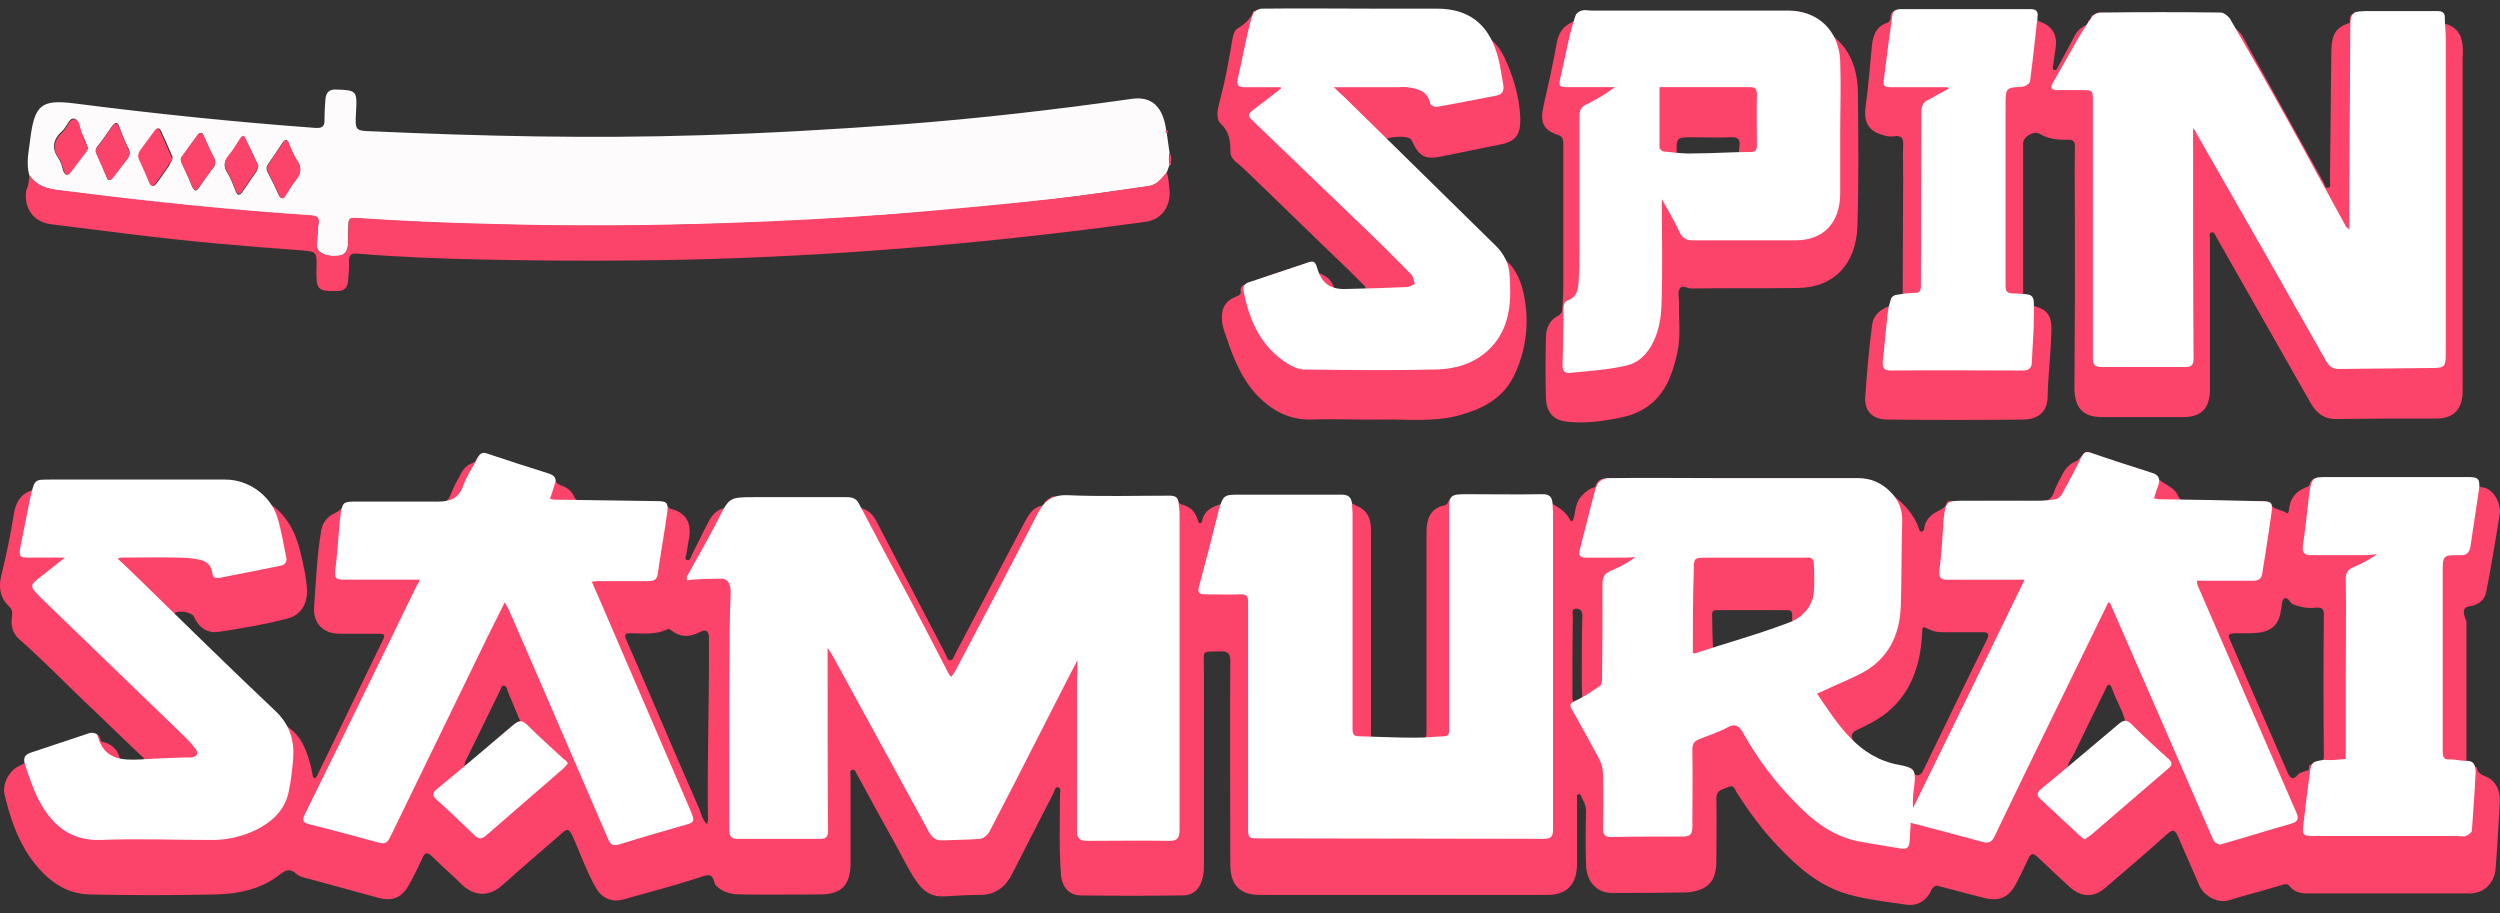 <svg width="52" height="19" viewBox="0 0 52 19" fill="none" xmlns="http://www.w3.org/2000/svg">
<rect x="0" y="0" width="52" height="19" fill="#333333" stroke="none"/>
<g id="Group">
<path id="Vector" d="M24.268 2.762C24.288 2.905 24.308 3.048 24.327 3.181C24.308 3.262 24.308 3.344 24.327 3.426C24.308 3.477 24.288 3.528 24.268 3.589C24.171 3.712 24.063 3.845 23.897 3.875C23.251 3.967 22.595 4.059 21.949 4.141C20.843 4.263 19.737 4.376 18.631 4.457C17.437 4.549 16.233 4.621 15.039 4.651C13.502 4.702 11.966 4.713 10.429 4.672C9.411 4.651 8.393 4.611 7.376 4.539C7.278 4.529 7.248 4.57 7.248 4.662C7.248 4.805 7.238 4.948 7.238 5.091C7.238 5.223 7.18 5.305 7.043 5.325C6.808 5.346 6.622 5.274 6.593 5.152C6.583 5.131 6.593 5.111 6.593 5.08C6.602 4.948 6.602 4.805 6.622 4.672C6.641 4.539 6.602 4.498 6.475 4.488C4.782 4.376 3.098 4.202 1.425 3.988C1.131 3.947 0.818 3.947 0.612 3.651C0.534 3.395 0.603 3.13 0.632 2.874C0.72 2.18 0.867 2.068 1.532 2.149C3.206 2.364 4.88 2.537 6.553 2.66C6.69 2.67 6.759 2.639 6.749 2.486C6.749 2.343 6.759 2.2 6.769 2.068C6.778 1.925 6.847 1.853 6.994 1.863C7.415 1.873 7.434 1.894 7.405 2.333C7.385 2.711 7.385 2.721 7.738 2.731C10.018 2.833 12.289 2.885 14.569 2.813C15.959 2.772 17.359 2.691 18.748 2.588C20.354 2.466 21.949 2.282 23.535 2.057C23.955 1.996 24.19 2.211 24.259 2.721C24.249 2.731 24.239 2.752 24.268 2.762ZM4.204 2.772C4.146 2.762 4.126 2.782 4.116 2.803C4.009 2.956 3.901 3.109 3.784 3.262C3.744 3.313 3.764 3.354 3.784 3.405C3.862 3.559 3.93 3.722 3.999 3.885C4.038 3.967 4.077 3.998 4.136 3.906C4.234 3.763 4.322 3.63 4.43 3.497C4.488 3.426 4.488 3.365 4.449 3.283C4.371 3.14 4.312 2.987 4.244 2.844C4.224 2.803 4.214 2.772 4.204 2.772ZM5.947 2.915C5.917 2.915 5.898 2.946 5.878 2.966C5.78 3.119 5.682 3.262 5.575 3.416C5.526 3.487 5.545 3.538 5.575 3.599C5.653 3.742 5.721 3.885 5.79 4.039C5.829 4.131 5.878 4.151 5.937 4.059C6.005 3.957 6.064 3.845 6.142 3.753C6.26 3.62 6.279 3.487 6.172 3.334C6.103 3.232 6.064 3.109 6.005 2.997C5.995 2.956 5.986 2.915 5.947 2.915ZM1.826 3.068C1.787 2.976 1.758 2.874 1.699 2.782C1.64 2.67 1.65 2.476 1.532 2.466C1.435 2.456 1.386 2.65 1.288 2.731C1.112 2.895 1.063 3.068 1.209 3.283C1.258 3.354 1.288 3.446 1.307 3.528C1.346 3.651 1.395 3.661 1.464 3.559C1.562 3.426 1.66 3.303 1.758 3.171C1.797 3.15 1.826 3.119 1.826 3.068ZM3.588 3.293C3.588 3.283 3.588 3.273 3.588 3.262C3.51 3.079 3.431 2.895 3.343 2.711C3.304 2.639 3.265 2.68 3.235 2.721C3.138 2.854 3.04 2.997 2.942 3.119C2.883 3.191 2.883 3.252 2.922 3.334C2.991 3.477 3.059 3.63 3.118 3.783C3.157 3.896 3.206 3.885 3.265 3.804C3.353 3.691 3.431 3.569 3.519 3.446C3.539 3.395 3.578 3.354 3.588 3.293ZM2.276 3.742C2.315 3.742 2.335 3.712 2.355 3.681C2.452 3.559 2.541 3.426 2.638 3.313C2.707 3.232 2.717 3.16 2.658 3.058C2.589 2.925 2.531 2.782 2.482 2.639C2.443 2.527 2.404 2.537 2.335 2.619C2.237 2.762 2.139 2.905 2.032 3.038C1.983 3.099 1.983 3.14 2.012 3.201C2.081 3.344 2.139 3.497 2.208 3.651C2.227 3.691 2.227 3.742 2.276 3.742ZM5.369 3.436C5.281 3.252 5.193 3.058 5.095 2.874C5.066 2.813 5.027 2.854 4.997 2.895C4.919 3.017 4.841 3.14 4.753 3.252C4.655 3.365 4.645 3.467 4.733 3.599C4.801 3.712 4.85 3.845 4.899 3.967C4.938 4.079 4.987 4.069 5.046 3.988C5.144 3.845 5.242 3.702 5.34 3.559C5.35 3.518 5.379 3.487 5.369 3.436Z" fill="#FDFBFC"/>
<path id="Vector_2" d="M0.613 3.641C0.809 3.938 1.122 3.938 1.425 3.978C3.109 4.193 4.792 4.366 6.476 4.479C6.603 4.489 6.652 4.53 6.622 4.663C6.603 4.795 6.603 4.928 6.593 5.071C6.593 5.092 6.593 5.122 6.593 5.143C6.622 5.265 6.808 5.347 7.043 5.316C7.171 5.306 7.229 5.214 7.239 5.081C7.239 4.938 7.249 4.795 7.249 4.652C7.249 4.561 7.278 4.53 7.376 4.53C8.394 4.601 9.412 4.642 10.43 4.663C11.966 4.704 13.503 4.693 15.04 4.642C16.234 4.601 17.438 4.54 18.632 4.448C19.738 4.356 20.844 4.254 21.95 4.132C22.605 4.06 23.251 3.958 23.897 3.866C24.064 3.846 24.162 3.713 24.269 3.58C24.308 3.713 24.318 3.856 24.328 3.999C24.338 4.315 24.142 4.571 23.838 4.612C23.31 4.683 22.782 4.755 22.253 4.816C20.736 5 19.219 5.143 17.702 5.245C16.165 5.347 14.638 5.408 13.102 5.418C12.064 5.429 11.027 5.418 9.989 5.398C9.138 5.378 8.286 5.347 7.435 5.275C7.298 5.265 7.249 5.306 7.259 5.459C7.268 5.592 7.249 5.715 7.239 5.847C7.229 5.98 7.161 6.052 7.024 6.052C6.603 6.062 6.574 6.031 6.583 5.592C6.593 5.224 6.593 5.235 6.231 5.204C5.076 5.122 3.921 5.02 2.766 4.877C2.199 4.806 1.621 4.734 1.053 4.663C0.691 4.612 0.496 4.336 0.545 3.958C0.593 3.866 0.603 3.754 0.613 3.641Z" fill="#FC446A"/>
<path id="Vector_3" d="M24.333 3.44C24.313 3.358 24.313 3.276 24.333 3.194C24.382 3.266 24.353 3.358 24.353 3.43C24.353 3.43 24.353 3.44 24.343 3.44C24.343 3.451 24.333 3.44 24.333 3.44Z" fill="#FC446A"/>
<path id="Vector_4" d="M24.268 2.765C24.238 2.744 24.238 2.724 24.258 2.703C24.308 2.724 24.308 2.744 24.268 2.765Z" fill="#FC446A"/>
<path id="Vector_5" d="M4.205 2.775C4.215 2.775 4.225 2.805 4.244 2.836C4.313 2.989 4.372 3.132 4.45 3.275C4.489 3.357 4.489 3.418 4.43 3.49C4.332 3.622 4.235 3.765 4.137 3.898C4.078 3.99 4.039 3.959 4 3.878C3.931 3.714 3.853 3.561 3.784 3.398C3.765 3.347 3.745 3.306 3.784 3.255C3.892 3.102 4 2.948 4.117 2.795C4.127 2.785 4.146 2.765 4.205 2.775Z" fill="#FC446A"/>
<path id="Vector_6" d="M5.947 2.917C5.996 2.917 6.005 2.957 6.015 2.998C6.064 3.111 6.113 3.233 6.182 3.335C6.289 3.488 6.26 3.621 6.152 3.754C6.074 3.846 6.015 3.958 5.947 4.06C5.888 4.162 5.849 4.142 5.8 4.04C5.731 3.897 5.663 3.744 5.585 3.601C5.555 3.539 5.536 3.478 5.585 3.417C5.682 3.274 5.78 3.121 5.888 2.968C5.898 2.937 5.907 2.917 5.947 2.917Z" fill="#FC446A"/>
<path id="Vector_7" d="M1.825 3.072C1.825 3.134 1.795 3.154 1.776 3.185C1.678 3.317 1.58 3.44 1.482 3.573C1.404 3.675 1.365 3.665 1.325 3.542C1.296 3.46 1.276 3.368 1.228 3.297C1.071 3.082 1.13 2.909 1.306 2.745C1.394 2.664 1.443 2.47 1.551 2.48C1.668 2.49 1.658 2.694 1.717 2.796C1.746 2.878 1.785 2.98 1.825 3.072Z" fill="#FC446A"/>
<path id="Vector_8" d="M3.584 3.294C3.574 3.355 3.526 3.396 3.496 3.447C3.418 3.57 3.33 3.682 3.242 3.805C3.183 3.886 3.144 3.897 3.095 3.784C3.036 3.631 2.968 3.488 2.899 3.335C2.86 3.253 2.87 3.192 2.919 3.12C3.017 2.988 3.114 2.855 3.212 2.722C3.242 2.681 3.291 2.63 3.32 2.712C3.408 2.896 3.486 3.08 3.565 3.263C3.584 3.263 3.584 3.284 3.584 3.294Z" fill="#FC446A"/>
<path id="Vector_9" d="M2.275 3.744C2.226 3.733 2.226 3.693 2.206 3.662C2.138 3.509 2.079 3.366 2.01 3.213C1.981 3.151 1.981 3.1 2.03 3.049C2.138 2.916 2.235 2.773 2.333 2.63C2.392 2.549 2.431 2.539 2.48 2.651C2.539 2.794 2.588 2.937 2.656 3.07C2.705 3.172 2.705 3.243 2.637 3.325C2.539 3.448 2.451 3.57 2.353 3.693C2.333 3.713 2.314 3.744 2.275 3.744Z" fill="#FC446A"/>
<path id="Vector_10" d="M5.368 3.438C5.378 3.489 5.359 3.52 5.339 3.54C5.241 3.683 5.143 3.826 5.045 3.969C4.987 4.051 4.948 4.061 4.899 3.949C4.85 3.826 4.801 3.693 4.732 3.581C4.654 3.448 4.654 3.356 4.752 3.234C4.85 3.121 4.918 2.999 4.997 2.876C5.026 2.836 5.065 2.795 5.094 2.856C5.192 3.06 5.28 3.254 5.368 3.438Z" fill="#FC446A"/>
<g id="Group_2">
<path id="Vector_11" d="M51.37 12.609C51.536 12.588 51.683 12.486 51.713 12.313C51.82 11.771 51.908 11.23 51.996 10.689C52.026 10.485 51.869 10.158 51.634 10.137C51.595 10.137 51.556 10.117 51.546 10.066C51.536 9.933 51.448 9.943 51.36 9.943C50.352 9.943 49.354 9.943 48.346 9.943C48.218 9.943 48.081 9.902 48.033 10.096C48.033 10.117 47.993 10.127 47.964 10.137C47.758 10.219 47.631 10.362 47.612 10.597C47.612 10.638 47.592 10.699 47.553 10.668C47.455 10.597 47.318 10.607 47.25 10.515C47.181 10.423 47.113 10.423 47.025 10.423C46.516 10.423 46.007 10.423 45.498 10.423C45.41 10.423 45.341 10.403 45.302 10.311C45.214 10.096 44.94 10.076 44.832 9.872C44.822 9.861 44.803 9.861 44.783 9.851C44.352 9.708 43.922 9.565 43.491 9.433C43.442 9.412 43.384 9.361 43.335 9.443C43.325 9.453 43.315 9.473 43.305 9.484C43.256 9.514 43.237 9.576 43.178 9.596C43.031 9.647 42.943 9.77 42.875 9.913C42.816 10.025 42.757 10.127 42.718 10.25C42.669 10.382 42.591 10.423 42.454 10.423C41.857 10.413 41.26 10.423 40.663 10.423C40.604 10.423 40.516 10.403 40.496 10.454C40.457 10.587 40.34 10.607 40.242 10.668C40.134 10.74 40.046 10.832 40.026 10.975C40.026 11.005 40.017 11.046 39.978 11.056C39.929 11.067 39.919 11.015 39.909 10.985C39.782 10.627 39.518 10.403 39.234 10.198C39.214 10.178 39.195 10.168 39.175 10.147C39.018 9.994 38.832 9.953 38.627 9.953C36.944 9.953 35.25 9.953 33.567 9.953C33.42 9.953 33.254 9.902 33.185 10.117C33.175 10.137 33.126 10.147 33.097 10.158C32.999 10.209 32.921 10.28 32.852 10.372C32.784 10.485 32.764 10.607 32.745 10.74C32.735 10.791 32.696 10.893 32.657 10.811C32.559 10.627 32.392 10.536 32.226 10.444C32.206 10.341 32.128 10.362 32.06 10.362C31.776 10.362 31.482 10.362 31.198 10.362C30.856 10.362 30.513 10.341 30.18 10.372L30.171 10.362C30.171 10.362 30.161 10.362 30.161 10.372C30.122 10.423 30.112 10.505 30.034 10.515C29.74 10.576 29.671 10.811 29.671 11.077C29.671 12.466 29.671 13.845 29.671 15.233C29.671 15.356 29.632 15.407 29.534 15.428C29.221 15.428 28.918 15.428 28.605 15.428C28.497 15.377 28.517 15.284 28.517 15.193C28.517 13.804 28.517 12.415 28.517 11.036C28.517 10.852 28.477 10.678 28.321 10.576C28.213 10.505 28.076 10.474 27.988 10.362C27.949 10.362 27.919 10.362 27.88 10.362C27.871 10.352 27.851 10.341 27.841 10.341C27.107 10.341 26.363 10.341 25.629 10.341C25.619 10.341 25.6 10.352 25.59 10.362C25.561 10.362 25.522 10.362 25.492 10.362C25.482 10.341 25.473 10.352 25.463 10.362C25.463 10.362 25.463 10.372 25.463 10.382C25.463 10.382 25.473 10.382 25.473 10.393C25.473 10.393 25.463 10.393 25.463 10.382C25.443 10.413 25.424 10.454 25.404 10.485C25.218 10.536 25.042 10.617 25.003 10.842C25.003 10.862 24.983 10.883 24.964 10.883C24.934 10.883 24.925 10.852 24.915 10.822C24.866 10.638 24.748 10.536 24.582 10.495C24.543 10.485 24.514 10.464 24.504 10.423C24.484 10.321 24.425 10.321 24.347 10.321C23.554 10.321 22.771 10.321 21.979 10.331C21.93 10.331 21.881 10.311 21.841 10.362C21.802 10.372 21.773 10.403 21.753 10.433C21.724 10.423 21.724 10.444 21.734 10.464C21.724 10.485 21.704 10.495 21.695 10.515C21.509 10.536 21.421 10.668 21.333 10.822C20.843 11.751 20.354 12.68 19.864 13.61C19.835 13.661 19.825 13.732 19.767 13.732C19.698 13.732 19.698 13.661 19.669 13.61C19.189 12.691 18.71 11.761 18.23 10.842C18.152 10.689 18.034 10.587 17.868 10.556C17.819 10.495 17.809 10.403 17.711 10.393C17.701 10.382 17.701 10.372 17.692 10.372C16.879 10.372 16.077 10.372 15.264 10.372C15.255 10.372 15.255 10.382 15.245 10.393C15.147 10.403 15.127 10.505 15.079 10.566C14.912 10.597 14.814 10.709 14.736 10.852C14.618 11.087 14.501 11.322 14.383 11.557C14.364 11.598 14.354 11.669 14.286 11.649C14.237 11.628 14.266 11.567 14.276 11.526C14.296 11.414 14.315 11.291 14.335 11.179C14.383 10.883 14.266 10.678 14.002 10.597C13.953 10.587 13.904 10.576 13.884 10.525C13.845 10.444 13.787 10.454 13.718 10.454C13.209 10.454 12.71 10.454 12.201 10.454C12.074 10.454 11.986 10.433 11.927 10.301C11.878 10.198 11.78 10.137 11.672 10.096C11.623 10.076 11.575 10.056 11.555 9.994C11.535 9.913 11.467 9.902 11.408 9.882C11.017 9.759 10.635 9.627 10.243 9.504C10.107 9.463 9.969 9.381 9.891 9.586C9.881 9.606 9.842 9.627 9.813 9.637C9.715 9.678 9.637 9.749 9.588 9.851C9.509 9.994 9.431 10.137 9.372 10.29C9.323 10.423 9.245 10.464 9.108 10.464C8.511 10.454 7.914 10.464 7.317 10.464C7.258 10.464 7.17 10.444 7.151 10.495C7.102 10.638 6.965 10.658 6.867 10.73C6.769 10.811 6.7 10.903 6.681 11.036C6.593 11.557 6.573 12.078 6.534 12.609C6.505 12.966 6.72 13.181 7.063 13.181C7.327 13.181 7.581 13.181 7.846 13.181C8.012 13.181 8.022 13.201 7.943 13.354C7.513 14.243 7.082 15.131 6.652 16.02C6.632 16.061 6.612 16.102 6.593 16.142C6.583 16.163 6.563 16.194 6.534 16.183C6.514 16.173 6.505 16.153 6.505 16.132C6.485 16.03 6.466 15.928 6.436 15.836C6.348 15.509 6.201 15.223 5.888 15.06C5.878 15.039 5.869 15.029 5.859 15.009C5.82 14.958 5.78 14.907 5.722 14.886C5.712 14.876 5.702 14.866 5.692 14.856C5.604 14.702 5.487 14.6 5.34 14.508C5.34 14.478 5.33 14.467 5.311 14.478C5.311 14.457 5.301 14.447 5.281 14.447C5.281 14.427 5.271 14.416 5.252 14.416C5.252 14.396 5.242 14.386 5.223 14.386C5.223 14.365 5.213 14.355 5.193 14.355C5.134 14.253 5.056 14.171 4.958 14.12C4.958 14.1 4.949 14.09 4.929 14.09L4.939 14.079L4.929 14.09C4.89 14.018 4.841 13.967 4.772 13.936C4.772 13.926 4.763 13.916 4.753 13.916C4.704 13.814 4.626 13.742 4.528 13.701C4.528 13.671 4.518 13.661 4.498 13.671C4.498 13.64 4.489 13.63 4.459 13.64C4.322 13.456 4.156 13.303 3.97 13.171C3.97 13.13 3.94 13.109 3.901 13.099C3.833 12.987 3.754 12.905 3.637 12.844H3.627C3.627 12.813 3.617 12.782 3.627 12.762C3.696 12.68 3.999 12.731 4.038 12.833C4.146 13.079 4.342 13.181 4.567 13.14C5.046 13.068 5.516 12.987 5.986 12.864C6.26 12.793 6.397 12.558 6.387 12.261C6.368 11.976 6.299 11.69 6.231 11.414C6.123 11.005 5.917 10.658 5.555 10.444C5.34 10.219 5.095 10.045 4.792 10.045C3.5 10.035 2.198 10.045 0.906 10.045C0.808 10.045 0.75 10.076 0.73 10.178C0.476 10.239 0.339 10.393 0.29 10.678C0.221 11.118 0.133 11.547 0.025 11.976C-0.033 12.231 0.006 12.435 0.182 12.609C0.251 12.67 0.26 12.721 0.251 12.813C0.221 12.997 0.251 13.16 0.397 13.293C0.877 13.712 1.308 14.161 1.768 14.6C2.159 14.968 2.541 15.346 2.932 15.713C2.962 15.744 3.011 15.765 2.991 15.826C2.971 15.867 2.923 15.857 2.893 15.857C2.805 15.857 2.707 15.857 2.619 15.857C2.541 15.857 2.502 15.836 2.482 15.744C2.443 15.591 2.335 15.499 2.198 15.448C2.159 15.438 2.1 15.438 2.091 15.387C2.061 15.244 1.983 15.274 1.895 15.305C1.494 15.438 1.092 15.57 0.691 15.713C0.632 15.734 0.564 15.744 0.544 15.805C0.525 15.887 0.466 15.897 0.407 15.928C0.192 16.02 0.045 16.306 0.094 16.52C0.202 16.98 0.348 17.429 0.622 17.828C0.926 18.256 1.308 18.583 1.846 18.604C2.727 18.624 3.617 18.624 4.498 18.604C4.978 18.593 5.438 18.491 5.829 18.185C5.957 18.083 6.045 18.062 6.172 18.185C6.231 18.236 6.329 18.256 6.417 18.277C6.906 18.41 7.395 18.543 7.875 18.675C8.139 18.747 8.345 18.685 8.492 18.43C8.599 18.246 8.697 18.042 8.785 17.848C8.834 17.736 8.883 17.715 8.981 17.807C9.186 18.011 9.402 18.195 9.607 18.399C9.862 18.645 10.175 18.655 10.439 18.42C10.85 18.052 11.271 17.695 11.692 17.327C11.79 17.235 11.829 17.235 11.898 17.368C12.074 17.746 12.201 18.144 12.416 18.502C12.534 18.685 12.729 18.767 12.935 18.716C13.473 18.563 14.002 18.43 14.53 18.256C14.697 18.205 14.814 18.134 14.863 18.369C14.873 18.41 14.912 18.44 14.951 18.471C15.088 18.583 15.264 18.604 15.431 18.604C15.969 18.614 16.517 18.604 17.055 18.604C17.506 18.604 17.692 18.41 17.692 17.94C17.692 17.337 17.692 16.735 17.692 16.142C17.692 16.091 17.662 16.03 17.731 16.01C17.79 15.999 17.799 16.071 17.829 16.112C18.093 16.602 18.357 17.082 18.631 17.572C18.778 17.838 18.905 18.113 19.081 18.359C19.218 18.553 19.395 18.655 19.62 18.645C19.864 18.634 20.109 18.614 20.354 18.614C20.687 18.624 20.912 18.461 21.058 18.165C21.342 17.613 21.626 17.051 21.91 16.5C21.939 16.449 21.939 16.357 22.018 16.377C22.076 16.398 22.047 16.48 22.047 16.53C22.047 17.082 22.027 17.634 22.067 18.175C22.086 18.451 22.233 18.624 22.488 18.624C23.192 18.634 23.897 18.634 24.602 18.624C24.837 18.624 24.974 18.471 25.022 18.226C25.042 18.134 25.042 18.042 25.042 17.96C25.042 16.612 25.042 15.264 25.042 13.916C25.042 13.508 24.974 13.559 25.394 13.548C25.541 13.548 25.59 13.589 25.59 13.753C25.58 15.162 25.59 16.561 25.59 17.971C25.59 18.41 25.786 18.614 26.207 18.614C28.203 18.614 30.19 18.614 32.187 18.614C32.598 18.614 32.803 18.389 32.803 17.96C32.803 17.521 32.803 17.072 32.803 16.633C32.803 16.592 32.784 16.53 32.833 16.52C32.882 16.51 32.892 16.571 32.911 16.612C32.97 16.714 32.999 16.817 32.989 16.929C32.98 17.276 32.98 17.623 32.989 17.96C32.989 18.328 33.205 18.573 33.528 18.573C34.037 18.573 34.536 18.573 35.045 18.563C35.182 18.563 35.319 18.532 35.436 18.471C35.661 18.348 35.7 18.134 35.7 17.899C35.7 17.47 35.71 17.041 35.7 16.612C35.7 16.418 35.847 16.418 35.955 16.367C36.072 16.316 36.082 16.418 36.121 16.48C36.376 16.878 36.65 17.256 36.973 17.593C37.394 18.042 37.854 18.44 38.451 18.604C38.842 18.716 39.253 18.757 39.655 18.818C39.86 18.849 40.066 18.747 40.163 18.532C40.212 18.42 40.271 18.41 40.359 18.44C40.663 18.522 40.956 18.593 41.26 18.675C41.583 18.757 41.788 18.675 41.945 18.359C42.033 18.195 42.111 18.032 42.19 17.858C42.248 17.736 42.297 17.746 42.385 17.828C42.61 18.042 42.826 18.246 43.051 18.451C43.286 18.665 43.55 18.675 43.785 18.471C44.215 18.103 44.646 17.736 45.077 17.348C45.194 17.245 45.243 17.256 45.302 17.399C45.449 17.746 45.605 18.083 45.752 18.43C45.84 18.634 46.134 18.798 46.359 18.726C46.721 18.614 47.093 18.522 47.455 18.41C47.524 18.389 47.582 18.369 47.631 18.44C47.729 18.563 47.866 18.583 48.003 18.583C49.119 18.583 50.245 18.583 51.36 18.583C51.664 18.583 51.879 18.379 51.908 18.073C51.947 17.613 51.967 17.143 51.996 16.684C52.006 16.5 51.957 16.326 51.801 16.204C51.703 16.132 51.546 16.132 51.517 15.969C51.517 15.959 51.478 15.948 51.458 15.948C51.311 15.969 51.302 15.877 51.302 15.765C51.302 14.815 51.302 13.875 51.302 12.925C51.204 12.701 51.243 12.629 51.37 12.609ZM9.695 15.805C9.93 15.325 10.165 14.845 10.4 14.365C10.42 14.325 10.429 14.253 10.488 14.263C10.537 14.274 10.547 14.325 10.557 14.365C10.645 14.58 10.733 14.794 10.821 14.999C10.635 15.101 10.478 15.254 10.322 15.387C10.107 15.57 9.901 15.775 9.666 15.938C9.656 15.887 9.676 15.846 9.695 15.805ZM9.265 16.306C9.206 16.347 9.157 16.398 9.098 16.439C9.157 16.398 9.216 16.347 9.265 16.306ZM14.726 17.062C14.726 17.082 14.716 17.102 14.707 17.143C14.609 17.051 14.589 16.939 14.55 16.837C14.188 16.01 13.835 15.193 13.483 14.365C13.326 14.008 13.18 13.65 13.023 13.303C12.984 13.201 13.004 13.171 13.101 13.171C13.366 13.171 13.63 13.211 13.884 13.089C13.914 13.068 13.943 13.099 13.973 13.119C14.158 13.262 14.354 13.252 14.55 13.15C14.687 13.079 14.746 13.119 14.746 13.273C14.755 14.529 14.707 15.795 14.726 17.062ZM43.814 15.295C43.54 15.519 43.295 15.775 43.002 15.979C43.012 15.857 43.1 15.765 43.149 15.662C43.364 15.213 43.579 14.774 43.795 14.335C43.814 14.304 43.814 14.253 43.863 14.243C43.912 14.243 43.912 14.294 43.932 14.325C44.01 14.559 44.147 14.764 44.206 15.009C44.049 15.07 43.941 15.193 43.814 15.295ZM39.978 13.211C39.987 13.017 39.978 13.017 40.144 13.099C40.232 13.14 40.32 13.15 40.418 13.15C40.692 13.15 40.956 13.15 41.23 13.15C41.348 13.15 41.387 13.171 41.328 13.303C40.888 14.192 40.457 15.091 40.026 15.979C39.987 16.061 39.948 16.163 39.821 16.112C39.782 16.275 39.772 16.449 39.762 16.612C39.772 16.449 39.782 16.275 39.821 16.112C39.821 16.01 39.762 15.969 39.674 15.959C39.341 15.897 39.028 15.805 38.744 15.591C38.686 15.55 38.637 15.499 38.588 15.448C38.568 15.448 38.558 15.438 38.558 15.417C38.568 15.428 38.578 15.438 38.588 15.448C38.578 15.438 38.568 15.417 38.549 15.407C38.48 15.284 38.529 15.223 38.647 15.172C38.823 15.091 38.999 14.999 39.165 14.886C39.723 14.478 39.938 13.885 39.978 13.211ZM35.612 12.782C35.612 12.701 35.651 12.691 35.72 12.691C36.209 12.691 36.689 12.691 37.178 12.691C37.257 12.691 37.286 12.731 37.276 12.803C37.276 12.854 37.276 12.905 37.276 12.956C37.355 12.925 37.423 12.895 37.472 12.854C37.413 12.895 37.345 12.936 37.276 12.956C36.944 13.13 36.581 13.211 36.229 13.334C36.033 13.405 35.837 13.497 35.632 13.528C35.622 13.273 35.612 13.027 35.612 12.782ZM32.745 14.631C32.715 14.59 32.706 14.539 32.706 14.488C32.706 13.936 32.706 13.375 32.715 12.823C32.715 12.762 32.676 12.66 32.794 12.66C32.901 12.67 32.921 12.742 32.911 12.844C32.901 13.303 32.901 13.763 32.901 14.222C32.901 14.325 32.911 14.427 32.911 14.529C32.872 14.58 32.813 14.621 32.745 14.631C32.725 14.672 32.715 14.702 32.715 14.743C32.715 14.702 32.735 14.672 32.745 14.631ZM47.573 16.05C47.181 15.152 46.79 14.243 46.398 13.344C46.33 13.191 46.339 13.181 46.506 13.171C46.682 13.171 46.858 13.181 47.044 13.15C47.279 13.099 47.387 12.976 47.436 12.742C47.436 12.721 47.435 12.711 47.445 12.691C47.465 12.609 47.455 12.486 47.504 12.456C47.592 12.394 47.621 12.537 47.69 12.568C47.847 12.629 48.003 12.66 48.17 12.639C48.297 12.629 48.346 12.67 48.336 12.813C48.326 13.783 48.326 14.754 48.336 15.713C48.336 15.816 48.307 15.857 48.209 15.857C48.179 15.857 48.13 15.826 48.111 15.877C48.091 15.887 48.081 15.897 48.062 15.908C48.033 15.908 48.023 15.928 48.033 15.948C48.033 15.969 48.033 15.989 48.023 16.01C47.954 16.05 47.866 16.05 47.798 16.112C47.69 16.245 47.631 16.183 47.573 16.05Z" fill="#FC446A"/>
<path id="Vector_12" d="M32.4 2.804C32.488 2.834 32.517 2.875 32.517 2.977C32.517 3.978 32.517 4.969 32.517 5.97C32.517 6.113 32.507 6.266 32.498 6.409C32.498 6.48 32.468 6.542 32.4 6.572C32.223 6.664 32.155 6.838 32.155 7.022C32.145 7.44 32.145 7.859 32.155 8.278C32.165 8.564 32.302 8.737 32.576 8.768C32.879 8.809 33.192 8.778 33.496 8.727C33.721 8.686 33.956 8.645 34.161 8.523C34.612 8.268 34.778 7.828 34.886 7.348C34.964 7.001 34.915 6.644 34.925 6.296C34.925 6.205 34.895 6.082 34.934 6.01C34.993 5.908 35.101 6.01 35.189 6C35.923 5.99 36.657 6 37.391 5.99C38.164 5.98 38.605 5.479 38.634 4.713C38.663 3.784 38.654 2.844 38.644 1.905C38.634 1.445 38.487 1.027 38.115 0.741C37.9 0.383 37.597 0.23 37.205 0.23C35.815 0.23 34.416 0.23 33.026 0.23C32.869 0.23 32.762 0.261 32.742 0.444C32.537 0.516 32.419 0.669 32.38 0.894C32.302 1.333 32.204 1.772 32.106 2.201C32.028 2.538 32.096 2.702 32.4 2.804ZM35.982 2.855C36.138 2.844 36.207 2.885 36.178 3.059C36.168 3.11 36.178 3.171 36.168 3.222C36.207 3.233 36.236 3.243 36.275 3.243C36.236 3.243 36.207 3.243 36.168 3.222C35.737 3.253 35.306 3.253 34.876 3.212C34.866 2.855 34.866 2.855 35.218 2.855C35.473 2.855 35.727 2.865 35.982 2.855Z" fill="#FC446A"/>
<path id="Vector_13" d="M25.593 3.161C25.593 3.314 25.74 3.386 25.838 3.478C26.543 4.152 27.238 4.836 27.942 5.51C28.079 5.643 28.216 5.776 28.344 5.908C28.383 5.939 28.451 6.01 28.344 6.021C28.167 6.041 27.982 6.021 27.805 6.021C27.786 6.021 27.747 5.98 27.737 5.959C27.688 5.816 27.58 5.735 27.443 5.684C27.414 5.673 27.375 5.643 27.375 5.612C27.355 5.367 27.228 5.459 27.101 5.5C27.042 5.52 26.973 5.541 26.915 5.561C26.611 5.673 26.288 5.745 25.985 5.898C25.887 5.919 25.779 5.929 25.809 6.082C25.799 6.133 25.76 6.153 25.721 6.164C25.486 6.256 25.398 6.409 25.417 6.674C25.427 6.787 25.466 6.899 25.505 7.001C25.652 7.45 25.828 7.89 26.161 8.237C26.474 8.553 26.826 8.737 27.287 8.727C27.766 8.707 28.256 8.737 28.735 8.727C29.293 8.717 29.851 8.788 30.399 8.625C30.859 8.492 31.26 8.278 31.485 7.828C31.75 7.287 31.818 6.695 31.691 6.102C31.622 5.786 31.485 5.51 31.211 5.326C31.192 5.296 31.172 5.255 31.153 5.224C31.123 5.153 31.074 5.102 31.006 5.071C31.006 5.081 31.015 5.091 31.015 5.102C31.015 5.091 31.006 5.081 31.006 5.071C30.898 4.959 30.781 4.856 30.673 4.744C30.644 4.673 30.585 4.622 30.516 4.591C30.399 4.468 30.272 4.356 30.154 4.233C30.154 4.203 30.135 4.182 30.096 4.182C29.988 4.08 29.87 3.968 29.763 3.866C29.724 3.794 29.675 3.743 29.606 3.713C29.489 3.59 29.361 3.478 29.244 3.355C29.215 3.304 29.175 3.253 29.117 3.233C28.999 3.13 28.892 3.018 28.774 2.916C28.862 2.844 29.244 2.814 29.332 2.885C29.352 2.896 29.361 2.916 29.371 2.936C29.518 3.263 29.655 3.324 29.988 3.253C30.389 3.171 30.79 3.09 31.192 3.008C31.524 2.947 31.632 2.804 31.622 2.456C31.603 2.007 31.476 1.588 31.29 1.19C31.211 1.027 31.104 0.884 30.957 0.781C30.947 0.771 30.947 0.761 30.937 0.751C30.947 0.72 30.937 0.7 30.908 0.71C30.839 0.618 30.771 0.526 30.673 0.465C30.683 0.434 30.673 0.434 30.644 0.444C30.624 0.424 30.595 0.414 30.565 0.393C30.468 0.301 30.35 0.25 30.223 0.23C30.184 0.23 30.135 0.22 30.096 0.22C28.794 0.22 27.482 0.22 26.181 0.22C26.141 0.22 26.102 0.23 26.073 0.23C26.014 0.393 25.897 0.495 25.75 0.587C25.672 0.628 25.652 0.73 25.633 0.822C25.564 1.241 25.486 1.67 25.378 2.078C25.339 2.242 25.27 2.446 25.388 2.569C25.574 2.742 25.593 2.936 25.593 3.161ZM31.074 5.153C31.064 5.142 31.055 5.122 31.035 5.112C31.055 5.122 31.064 5.142 31.074 5.153Z" fill="#FC446A"/>
<path id="Vector_14" d="M39.263 8.727C40.202 8.737 41.142 8.737 42.072 8.727C42.395 8.727 42.581 8.563 42.59 8.267C42.6 7.807 42.659 7.338 42.669 6.878C42.679 6.561 42.581 6.429 42.277 6.357C42.277 6.235 42.238 6.163 42.111 6.184C42.101 6.173 42.091 6.163 42.081 6.153C42.081 5.091 42.081 4.039 42.081 2.977C42.081 2.844 42.307 2.711 42.424 2.783C42.6 2.885 42.786 2.915 42.992 2.905C43.139 2.895 43.168 2.956 43.158 3.099C43.148 3.63 43.158 4.151 43.158 4.682C43.158 5.806 43.158 6.939 43.148 8.063C43.148 8.471 43.315 8.675 43.716 8.675C44.284 8.675 44.842 8.675 45.409 8.675C45.791 8.675 45.967 8.492 45.967 8.093C45.967 7.052 45.967 6.01 45.967 4.968C45.967 4.917 45.938 4.856 45.996 4.835C46.065 4.815 46.075 4.897 46.104 4.938C46.76 6.092 47.416 7.246 48.071 8.4C48.199 8.614 48.365 8.727 48.62 8.716C49.305 8.706 49.99 8.706 50.675 8.706C51.037 8.706 51.223 8.512 51.223 8.124C51.223 5.826 51.223 3.538 51.223 1.24C51.223 1.149 51.233 1.046 51.223 0.955C51.203 0.699 51.076 0.546 50.831 0.485C50.812 0.413 50.861 0.321 50.763 0.28C50.763 0.27 50.763 0.26 50.763 0.26C50.753 0.25 50.734 0.25 50.714 0.25C50.146 0.25 49.579 0.25 49.021 0.25C49.001 0.25 48.962 0.229 48.972 0.28C48.854 0.301 48.884 0.393 48.874 0.475C48.59 0.566 48.502 0.709 48.492 1.046C48.483 1.955 48.473 2.854 48.463 3.763C48.463 3.814 48.492 3.896 48.424 3.906C48.365 3.916 48.355 3.845 48.336 3.804C47.817 2.875 47.308 1.945 46.789 1.016C46.691 0.842 46.623 0.638 46.417 0.546C46.408 0.526 46.388 0.505 46.378 0.485C46.388 0.434 46.388 0.423 46.359 0.434C46.329 0.372 46.3 0.301 46.222 0.291C46.182 0.26 46.133 0.27 46.085 0.27C45.331 0.27 44.577 0.27 43.834 0.27C43.755 0.27 43.677 0.25 43.599 0.28C43.569 0.291 43.55 0.311 43.52 0.321C43.491 0.321 43.481 0.332 43.501 0.352C43.491 0.372 43.471 0.403 43.462 0.423C43.432 0.423 43.432 0.434 43.442 0.454C43.432 0.475 43.413 0.495 43.403 0.515C43.285 0.566 43.197 0.648 43.139 0.771C43.031 0.975 42.923 1.179 42.816 1.373C42.796 1.414 42.776 1.475 42.727 1.455C42.669 1.435 42.708 1.383 42.708 1.343C42.727 1.22 42.737 1.108 42.757 0.995C42.796 0.74 42.698 0.556 42.463 0.464C42.404 0.444 42.365 0.423 42.375 0.352C42.404 0.209 42.326 0.209 42.228 0.209C41.318 0.209 40.408 0.209 39.498 0.209C39.39 0.209 39.331 0.24 39.322 0.352C39.322 0.403 39.312 0.454 39.253 0.475C38.998 0.556 38.95 0.781 38.93 1.006C38.891 1.414 38.861 1.823 38.803 2.231C38.764 2.486 38.842 2.67 39.038 2.762C39.155 2.813 39.273 2.854 39.4 2.834C39.556 2.813 39.596 2.875 39.586 3.038C39.576 3.263 39.586 3.477 39.586 3.702C39.586 4.519 39.576 5.336 39.576 6.143C39.537 6.153 39.498 6.153 39.459 6.163C39.439 6.132 39.419 6.132 39.4 6.163C39.292 6.194 39.341 6.306 39.302 6.367C39.116 6.429 38.969 6.551 38.94 6.755C38.881 7.235 38.832 7.705 38.803 8.185C38.754 8.533 38.93 8.727 39.263 8.727Z" fill="#FC446A"/>
</g>
<g id="Group_3">
<path id="Vector_15" d="M42.111 12.059C42.023 12.059 41.964 12.059 41.896 12.059C41.436 12.059 40.976 12.059 40.516 12.059C40.379 12.059 40.32 12.028 40.34 11.855C40.379 11.559 40.398 11.262 40.418 10.956C40.418 10.905 40.418 10.854 40.428 10.803C40.467 10.435 40.486 10.415 40.839 10.415C41.357 10.415 41.866 10.415 42.385 10.415C42.512 10.415 42.639 10.405 42.757 10.384C42.816 10.374 42.874 10.312 42.904 10.251C43.041 10.006 43.168 9.761 43.295 9.506C43.344 9.404 43.403 9.383 43.511 9.424C43.922 9.567 44.333 9.7 44.754 9.833C44.9 9.873 44.94 9.955 44.891 10.098C44.861 10.18 44.832 10.261 44.803 10.364C44.842 10.374 44.871 10.384 44.9 10.384C45.615 10.394 46.329 10.405 47.044 10.425C47.24 10.425 47.279 10.456 47.249 10.65C47.191 11.079 47.122 11.508 47.054 11.936C47.034 12.059 46.956 12.079 46.848 12.079C46.466 12.079 46.094 12.079 45.693 12.079C45.703 12.12 45.703 12.161 45.713 12.181C46.398 13.764 47.083 15.337 47.768 16.91C47.817 17.022 47.797 17.084 47.68 17.125C47.181 17.267 46.691 17.421 46.192 17.564C46.153 17.574 46.055 17.523 46.036 17.472C45.683 16.665 45.331 15.848 44.979 15.041C44.617 14.214 44.254 13.376 43.892 12.549C43.892 12.539 43.873 12.539 43.853 12.529C43.677 12.886 43.501 13.254 43.325 13.611C42.708 14.878 42.091 16.134 41.485 17.4C41.426 17.523 41.357 17.543 41.24 17.513C40.751 17.38 40.261 17.247 39.742 17.114C39.733 17.237 39.733 17.349 39.723 17.462C39.713 17.635 39.674 17.676 39.508 17.645C39.243 17.605 38.979 17.553 38.724 17.513C38.157 17.421 37.726 17.094 37.335 16.685C36.914 16.256 36.552 15.777 36.258 15.245C36.17 15.092 36.092 15.041 35.925 15.133C35.739 15.235 35.534 15.296 35.338 15.378C35.24 15.419 35.201 15.47 35.201 15.593C35.211 16.134 35.201 16.665 35.201 17.206C35.201 17.36 35.142 17.4 35.005 17.4C34.506 17.4 34.007 17.4 33.508 17.41C33.381 17.41 33.342 17.36 33.342 17.227C33.351 16.849 33.351 16.471 33.342 16.093C33.342 15.991 33.312 15.879 33.263 15.787C33.077 15.439 32.891 15.102 32.696 14.755C32.647 14.674 32.647 14.633 32.754 14.582C32.94 14.5 33.116 14.377 33.283 14.265C33.312 14.245 33.322 14.173 33.322 14.132C33.332 13.468 33.332 12.805 33.332 12.141C33.332 11.998 33.381 11.926 33.498 11.875C33.674 11.804 33.85 11.712 34.017 11.589C33.948 11.589 33.87 11.599 33.801 11.599C33.527 11.599 33.263 11.599 32.989 11.599C32.872 11.599 32.823 11.559 32.862 11.426C32.96 11.058 33.048 10.68 33.146 10.312C33.175 10.21 33.195 10.108 33.253 10.037C33.292 9.986 33.39 9.945 33.459 9.945C34.222 9.935 34.986 9.945 35.759 9.945C36.718 9.945 37.677 9.945 38.646 9.945C38.92 9.945 39.145 10.047 39.331 10.241C39.498 10.415 39.576 10.609 39.566 10.864C39.547 11.436 39.556 12.018 39.537 12.6C39.517 13.223 39.263 13.724 38.705 14.01C38.45 14.142 38.186 14.245 37.932 14.367C37.893 14.387 37.853 14.398 37.795 14.428C38.245 15.092 38.656 15.756 39.498 15.909C39.831 15.97 39.86 16.032 39.811 16.389C39.791 16.522 39.782 16.655 39.791 16.808C40.574 15.215 41.338 13.652 42.111 12.059ZM35.211 13.581C35.221 13.581 35.24 13.591 35.25 13.591C35.906 13.376 36.571 13.193 37.217 12.947C37.364 12.896 37.501 12.794 37.599 12.662C37.648 12.6 37.677 12.518 37.707 12.447C37.736 12.325 37.736 12.192 37.736 12.069C37.736 11.947 37.736 11.824 37.726 11.701C37.716 11.599 37.638 11.589 37.56 11.599C36.875 11.599 36.19 11.599 35.514 11.599C35.23 11.599 35.23 11.599 35.23 11.896C35.211 12.457 35.211 13.019 35.211 13.581Z" fill="white"/>
<path id="Vector_16" d="M22.411 13.731C22.117 14.293 21.853 14.824 21.579 15.355C21.246 16.009 20.914 16.663 20.571 17.316C20.532 17.377 20.444 17.449 20.375 17.449C20.121 17.469 19.857 17.469 19.592 17.48C19.465 17.48 19.397 17.428 19.328 17.316C18.653 16.08 17.977 14.845 17.302 13.609C17.282 13.578 17.263 13.547 17.214 13.476C17.214 13.609 17.214 13.691 17.214 13.782C17.214 14.947 17.214 16.111 17.224 17.285C17.224 17.398 17.185 17.449 17.067 17.449C16.49 17.449 15.902 17.449 15.325 17.449C15.208 17.449 15.168 17.377 15.168 17.265C15.168 16.346 15.168 15.416 15.168 14.487C15.168 14.017 15.178 13.547 15.178 13.068C15.178 12.833 15.188 12.598 15.198 12.363C15.198 12.21 15.188 12.046 15.002 12.036C14.992 12.036 14.992 12.036 14.982 12.036C14.924 12.036 14.288 12.046 14.288 12.077C14.288 12.046 14.278 11.995 14.297 11.975C14.503 11.597 14.728 11.219 14.924 10.831C15.168 10.351 15.159 10.341 15.687 10.341C16.323 10.341 16.969 10.341 17.605 10.341C17.723 10.341 17.811 10.361 17.87 10.484C18.212 11.137 18.565 11.791 18.917 12.444C19.191 12.965 19.465 13.496 19.739 14.027C19.749 14.038 19.759 14.048 19.788 14.079C19.827 14.027 19.857 13.976 19.886 13.925C20.454 12.853 21.021 11.781 21.569 10.708C21.706 10.433 21.873 10.29 22.196 10.3C22.91 10.331 23.615 10.31 24.329 10.31C24.447 10.31 24.506 10.351 24.515 10.463C24.525 10.545 24.535 10.627 24.535 10.719C24.535 12.904 24.535 15.079 24.535 17.265C24.535 17.428 24.486 17.49 24.329 17.49C23.752 17.48 23.174 17.49 22.607 17.49C22.46 17.49 22.401 17.439 22.401 17.285C22.401 16.254 22.401 15.212 22.401 14.181C22.411 14.027 22.411 13.905 22.411 13.731Z" fill="white"/>
<path id="Vector_17" d="M45.616 2.661C45.616 2.783 45.616 2.875 45.616 2.957C45.616 4.458 45.616 5.959 45.626 7.461C45.626 7.583 45.587 7.634 45.469 7.634C44.882 7.634 44.295 7.634 43.708 7.634C43.561 7.634 43.522 7.563 43.532 7.43C43.532 5.663 43.532 3.896 43.532 2.13C43.532 1.874 43.532 1.874 43.297 1.874C43.12 1.874 42.944 1.874 42.778 1.874C42.67 1.874 42.641 1.823 42.7 1.721C42.886 1.404 43.062 1.078 43.248 0.761C43.336 0.618 43.424 0.475 43.522 0.342C43.551 0.301 43.629 0.261 43.688 0.261C44.52 0.25 45.362 0.25 46.194 0.261C46.252 0.261 46.34 0.332 46.38 0.383C46.771 1.057 47.163 1.741 47.544 2.426C47.965 3.182 48.376 3.947 48.797 4.713C48.807 4.724 48.817 4.734 48.866 4.775C48.866 4.55 48.866 4.346 48.866 4.142C48.876 2.998 48.876 1.854 48.885 0.71C48.885 0.23 48.885 0.23 49.345 0.23C49.786 0.23 50.236 0.23 50.676 0.23C50.794 0.23 50.862 0.25 50.852 0.393C50.852 0.526 50.872 0.649 50.872 0.781C50.872 2.947 50.872 5.112 50.872 7.277C50.872 7.655 50.872 7.655 50.51 7.655C49.893 7.665 49.277 7.665 48.65 7.675C48.533 7.675 48.464 7.634 48.396 7.532C47.495 5.939 46.595 4.356 45.685 2.773C45.675 2.742 45.655 2.712 45.616 2.661Z" fill="white"/>
<path id="Vector_18" d="M32.303 13.945C32.303 15.048 32.303 16.151 32.303 17.254C32.303 17.397 32.263 17.448 32.117 17.448C30.14 17.448 28.153 17.438 26.176 17.438C25.97 17.438 25.96 17.428 25.96 17.224C25.96 15.651 25.96 14.088 25.96 12.515C25.96 12.393 25.921 12.362 25.814 12.362C25.569 12.373 25.314 12.362 25.06 12.362C24.942 12.362 24.903 12.321 24.942 12.189C25.079 11.688 25.207 11.188 25.334 10.677C25.344 10.646 25.344 10.626 25.354 10.595C25.442 10.309 25.461 10.289 25.755 10.289C26.469 10.289 27.184 10.289 27.908 10.289C28.055 10.289 28.113 10.35 28.123 10.493C28.123 10.555 28.133 10.616 28.133 10.677C28.133 12.168 28.133 13.669 28.133 15.161C28.133 15.263 28.153 15.314 28.26 15.314C28.652 15.324 29.043 15.344 29.425 15.344C29.631 15.344 29.836 15.324 30.042 15.314C30.149 15.314 30.14 15.242 30.14 15.161C30.14 13.976 30.14 12.791 30.14 11.607C30.14 11.28 30.14 10.963 30.14 10.636C30.14 10.309 30.169 10.279 30.482 10.279C31.011 10.279 31.549 10.289 32.077 10.279C32.224 10.279 32.283 10.33 32.293 10.473C32.293 10.534 32.303 10.595 32.303 10.657C32.303 11.78 32.303 12.863 32.303 13.945Z" fill="white"/>
<path id="Vector_19" d="M8.728 12.057C8.64 12.057 8.562 12.057 8.493 12.057C8.053 12.057 7.603 12.057 7.162 12.057C6.976 12.057 6.957 12.026 6.976 11.842C7.016 11.526 7.035 11.199 7.064 10.882C7.074 10.821 7.074 10.76 7.084 10.698C7.123 10.453 7.143 10.433 7.387 10.433C7.965 10.433 8.542 10.433 9.11 10.433C9.364 10.433 9.541 10.372 9.639 10.096C9.707 9.892 9.844 9.708 9.942 9.514C9.991 9.412 10.059 9.401 10.157 9.442C10.578 9.585 10.999 9.718 11.42 9.851C11.537 9.892 11.586 9.953 11.537 10.075C11.508 10.167 11.479 10.27 11.439 10.372C11.469 10.382 11.498 10.392 11.518 10.392C12.232 10.402 12.947 10.412 13.661 10.423C13.867 10.423 13.906 10.453 13.877 10.668C13.818 11.097 13.739 11.515 13.681 11.944C13.661 12.077 13.583 12.087 13.475 12.087C13.113 12.087 12.761 12.087 12.399 12.087C12.379 12.087 12.359 12.098 12.31 12.098C12.34 12.169 12.369 12.241 12.399 12.302C13.044 13.803 13.691 15.294 14.336 16.796C14.464 17.102 14.473 17.102 14.16 17.184C13.739 17.306 13.309 17.429 12.888 17.562C12.751 17.602 12.692 17.572 12.643 17.439C12.134 16.265 11.625 15.08 11.116 13.905C10.931 13.487 10.754 13.068 10.568 12.649C10.549 12.618 10.529 12.588 10.5 12.527C10.373 12.782 10.255 13.017 10.138 13.252C9.462 14.641 8.787 16.03 8.112 17.419C8.063 17.521 8.004 17.562 7.896 17.531C7.407 17.398 6.918 17.265 6.428 17.143C6.301 17.112 6.281 17.061 6.34 16.939C6.937 15.733 7.524 14.528 8.112 13.323C8.298 12.935 8.493 12.547 8.679 12.159C8.709 12.128 8.719 12.098 8.728 12.057Z" fill="white"/>
<path id="Vector_20" d="M34.566 4.141C34.566 4.917 34.586 5.653 34.557 6.388C34.537 6.95 34.292 7.501 33.833 7.603C33.441 7.695 33.04 7.716 32.638 7.757C32.55 7.767 32.501 7.706 32.501 7.614C32.511 7.215 32.521 6.807 32.521 6.409C32.521 6.317 32.55 6.266 32.638 6.235C32.795 6.174 32.824 6.02 32.834 5.867C32.854 5.643 32.854 5.418 32.854 5.193C32.854 4.264 32.854 3.334 32.854 2.405C32.854 2.283 32.893 2.221 33.001 2.17C33.206 2.068 33.402 1.956 33.588 1.813C33.265 1.813 32.942 1.813 32.619 1.813C32.423 1.813 32.413 1.792 32.462 1.598C32.521 1.343 32.57 1.088 32.629 0.832C32.668 0.659 32.717 0.485 32.776 0.311C32.795 0.271 32.854 0.23 32.903 0.22C32.961 0.199 33.03 0.22 33.098 0.22C34.459 0.22 35.819 0.22 37.19 0.22C37.806 0.22 38.247 0.628 38.276 1.261C38.295 1.772 38.276 2.283 38.276 2.793C38.276 3.202 38.276 3.61 38.276 4.019C38.276 4.632 37.933 4.999 37.346 4.999C36.632 4.999 35.927 4.999 35.212 4.999C35.085 4.999 34.997 4.958 34.938 4.836C34.831 4.601 34.704 4.386 34.566 4.141ZM34.518 1.813C34.518 2.242 34.518 2.66 34.518 3.069C34.518 3.1 34.576 3.151 34.606 3.151C34.811 3.171 35.027 3.202 35.232 3.191C35.624 3.191 36.025 3.161 36.416 3.161C36.524 3.161 36.544 3.11 36.544 3.018C36.544 2.671 36.534 2.313 36.544 1.966C36.544 1.843 36.504 1.813 36.397 1.813C35.878 1.813 35.369 1.813 34.85 1.813C34.743 1.813 34.635 1.813 34.518 1.813Z" fill="white"/>
<path id="Vector_21" d="M1.351 11.598C1.067 11.598 0.823 11.598 0.588 11.598C0.412 11.598 0.392 11.568 0.421 11.394C0.49 11.067 0.549 10.741 0.617 10.414C0.627 10.373 0.637 10.322 0.646 10.281C0.725 9.975 0.725 9.975 1.038 9.975C2.252 9.975 3.465 9.975 4.689 9.975C5.158 9.975 5.618 10.291 5.765 10.751C5.853 11.016 5.892 11.302 5.951 11.578C5.981 11.701 5.922 11.752 5.814 11.772C5.403 11.854 4.992 11.935 4.581 12.017C4.493 12.038 4.424 12.017 4.415 11.915C4.395 11.741 4.278 11.67 4.141 11.639C3.994 11.609 3.837 11.598 3.69 11.598C3.299 11.588 2.898 11.598 2.506 11.598C2.496 11.598 2.477 11.609 2.447 11.619C2.614 11.772 2.77 11.925 2.917 12.068C3.857 12.987 4.796 13.907 5.746 14.805C6.029 15.081 6.127 15.408 6.098 15.786C6.078 16.021 6.049 16.266 6 16.491C5.912 16.868 5.648 17.103 5.315 17.267C5.012 17.41 4.689 17.481 4.346 17.471C3.592 17.471 2.849 17.44 2.095 17.471C1.498 17.491 1.116 17.195 0.842 16.705C0.705 16.46 0.617 16.194 0.529 15.929C0.47 15.755 0.509 15.694 0.676 15.643C1.077 15.51 1.469 15.377 1.87 15.245C1.919 15.234 2.017 15.255 2.026 15.285C2.154 15.806 2.535 15.816 2.937 15.796C3.24 15.775 3.553 15.765 3.857 15.755C3.896 15.755 3.945 15.755 3.984 15.755C4.101 15.735 4.141 15.673 4.062 15.571C4.004 15.49 3.935 15.418 3.866 15.347C2.858 14.376 1.85 13.396 0.842 12.426C0.607 12.181 0.607 12.181 0.872 11.976C1.018 11.864 1.165 11.741 1.351 11.598Z" fill="white"/>
<path id="Vector_22" d="M26.64 1.814C26.395 1.814 26.141 1.814 25.896 1.814C25.759 1.814 25.71 1.773 25.749 1.62C25.828 1.293 25.886 0.956 25.965 0.629C25.994 0.507 26.023 0.384 26.072 0.272C26.102 0.221 26.19 0.18 26.248 0.18C27.032 0.17 27.824 0.18 28.607 0.18C29.038 0.18 29.469 0.18 29.889 0.18C30.526 0.18 30.937 0.476 31.132 1.099C31.201 1.313 31.23 1.548 31.269 1.773C31.289 1.896 31.24 1.967 31.123 1.988C30.712 2.069 30.3 2.151 29.889 2.222C29.85 2.233 29.762 2.192 29.752 2.161C29.694 1.885 29.488 1.845 29.273 1.814C29.204 1.804 29.136 1.814 29.058 1.814C28.637 1.814 28.216 1.814 27.746 1.814C27.834 1.906 27.893 1.957 27.961 2.018C29.009 3.05 30.066 4.081 31.113 5.113C31.269 5.266 31.377 5.46 31.397 5.685C31.436 6.205 31.426 6.726 31.084 7.145C30.77 7.533 30.32 7.676 29.86 7.686C28.95 7.707 28.04 7.697 27.129 7.686C27.012 7.686 26.875 7.625 26.767 7.554C26.229 7.206 25.984 6.675 25.867 6.052C25.847 5.94 25.896 5.899 25.984 5.868C26.395 5.736 26.797 5.593 27.208 5.46C27.315 5.419 27.355 5.439 27.394 5.562C27.482 5.889 27.668 6.022 27.991 6.011C28.412 6.001 28.832 5.991 29.253 5.971C29.312 5.971 29.371 5.93 29.429 5.909C29.41 5.848 29.4 5.766 29.361 5.715C29.038 5.388 28.715 5.062 28.382 4.745C27.599 3.989 26.816 3.244 26.033 2.488C25.955 2.416 25.965 2.365 26.043 2.304C26.248 2.151 26.444 1.998 26.64 1.845C26.65 1.834 26.64 1.824 26.64 1.814Z" fill="white"/>
<path id="Vector_23" d="M48.792 15.785C48.792 15.213 48.792 14.641 48.792 14.079C48.792 13.395 48.802 12.721 48.792 12.037C48.792 11.914 48.831 11.853 48.939 11.802C49.115 11.73 49.281 11.639 49.448 11.526C49.35 11.537 49.262 11.547 49.164 11.547C48.792 11.547 48.43 11.547 48.058 11.547C47.921 11.547 47.882 11.485 47.901 11.342C47.95 11.026 47.98 10.699 48.019 10.382C48.028 10.331 48.028 10.28 48.038 10.229C48.087 9.933 48.117 9.923 48.4 9.923C49.379 9.923 50.368 9.923 51.346 9.923C51.552 9.923 51.591 9.964 51.562 10.188C51.503 10.576 51.444 10.975 51.386 11.363C51.366 11.496 51.297 11.557 51.17 11.547C50.808 11.547 50.808 11.547 50.808 11.925C50.808 13.16 50.808 14.396 50.808 15.632C50.808 15.765 50.847 15.806 50.965 15.795C51.072 15.795 51.18 15.826 51.288 15.826C51.464 15.816 51.493 15.928 51.493 16.061C51.474 16.469 51.444 16.878 51.415 17.276C51.415 17.317 51.337 17.368 51.288 17.389C51.239 17.409 51.17 17.389 51.111 17.389C50.113 17.389 49.115 17.389 48.117 17.389C47.911 17.389 47.882 17.368 47.911 17.154C47.95 16.806 47.989 16.469 48.038 16.122C48.068 15.857 48.097 15.836 48.342 15.806C48.469 15.816 48.616 15.806 48.792 15.785Z" fill="white"/>
<path id="Vector_24" d="M40.513 1.814C40.131 1.814 39.759 1.814 39.377 1.814C39.172 1.814 39.162 1.804 39.191 1.599C39.24 1.181 39.299 0.762 39.358 0.343C39.367 0.231 39.426 0.19 39.534 0.19C40.434 0.19 41.335 0.19 42.235 0.19C42.333 0.19 42.392 0.221 42.382 0.333C42.333 0.782 42.284 1.242 42.225 1.691C42.215 1.742 42.118 1.804 42.059 1.804C41.726 1.824 41.716 1.824 41.716 2.181C41.716 3.438 41.716 4.694 41.716 5.95C41.716 6.062 41.746 6.093 41.853 6.103C42.362 6.124 42.304 6.093 42.304 6.614C42.304 6.91 42.274 7.216 42.264 7.513C42.264 7.645 42.215 7.707 42.078 7.707C41.158 7.707 40.248 7.696 39.328 7.707C39.181 7.707 39.152 7.645 39.162 7.513C39.201 7.196 39.221 6.869 39.26 6.553C39.27 6.44 39.299 6.318 39.338 6.205C39.348 6.175 39.397 6.144 39.436 6.134C39.563 6.113 39.69 6.093 39.827 6.093C39.925 6.093 39.955 6.052 39.955 5.95C39.955 4.745 39.964 3.54 39.964 2.335C39.964 2.202 40.004 2.12 40.121 2.069C40.258 1.998 40.395 1.916 40.532 1.844C40.513 1.824 40.513 1.824 40.513 1.814Z" fill="white"/>
<path id="Vector_25" d="M11.812 15.877C11.782 15.918 11.753 15.949 11.724 15.98C11.185 16.449 10.637 16.919 10.099 17.389C10.011 17.46 9.952 17.45 9.874 17.379C9.619 17.134 9.355 16.878 9.091 16.643C8.993 16.552 8.983 16.5 9.091 16.409C9.629 15.969 10.158 15.52 10.686 15.071C10.794 14.979 10.872 14.979 10.97 15.081C11.215 15.326 11.479 15.561 11.733 15.796C11.763 15.806 11.782 15.837 11.812 15.877Z" fill="white"/>
<path id="Vector_26" d="M43.363 17.46C43.324 17.429 43.285 17.409 43.265 17.388C42.991 17.133 42.717 16.878 42.443 16.622C42.375 16.561 42.355 16.51 42.434 16.428C42.982 15.979 43.52 15.52 44.068 15.06C44.166 14.978 44.234 14.958 44.342 15.07C44.587 15.315 44.841 15.55 45.105 15.785C45.194 15.867 45.184 15.918 45.096 15.989C44.557 16.449 44.019 16.919 43.481 17.378C43.442 17.399 43.402 17.429 43.363 17.46Z" fill="white"/>
</g>
</g>
</svg>
